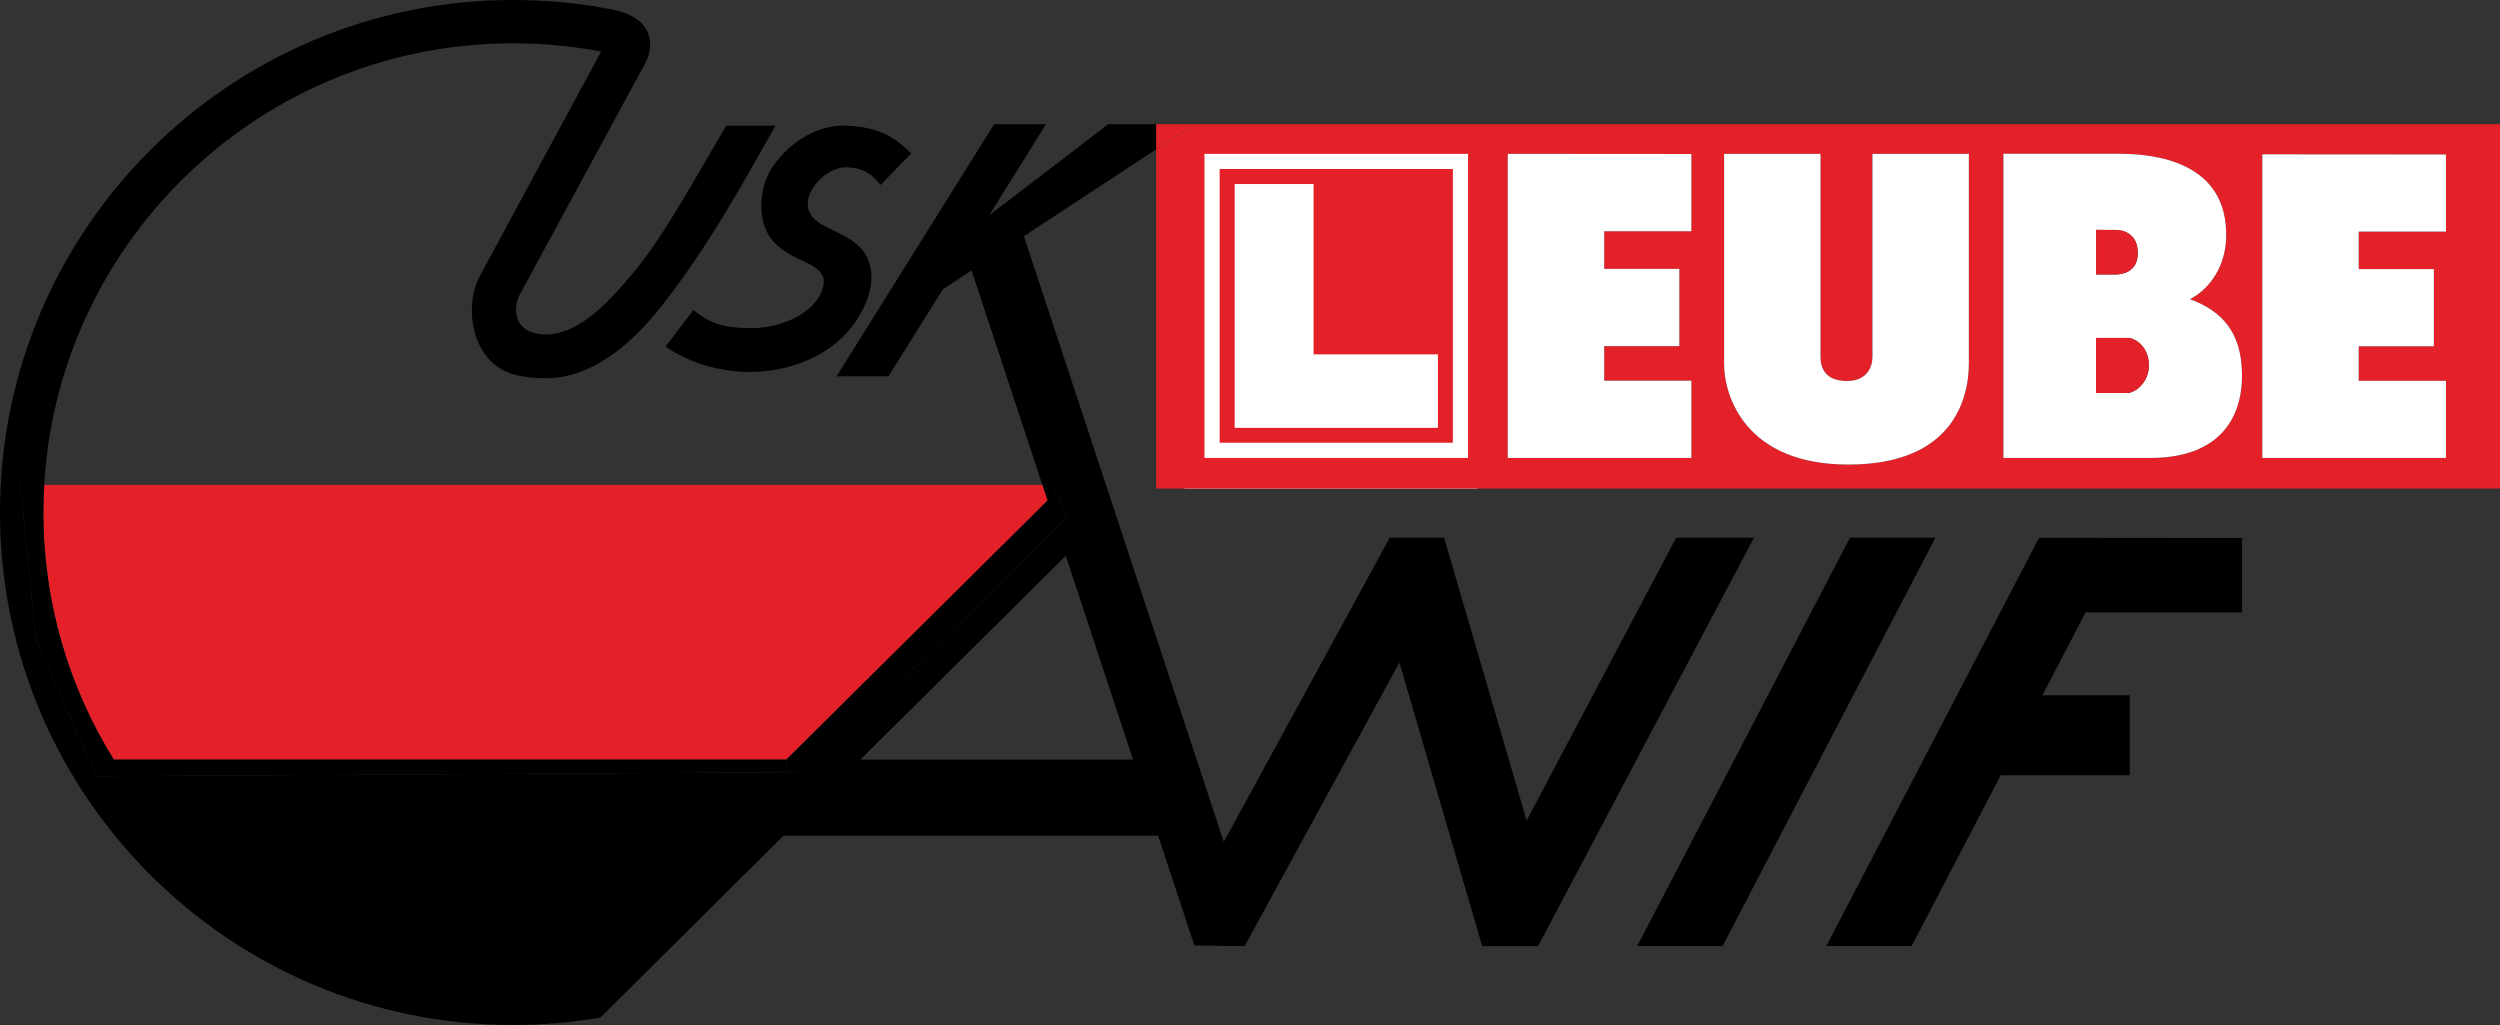 <?xml version="1.0" encoding="utf-8"?>
<!-- Generator: Adobe Illustrator 13.0.0, SVG Export Plug-In . SVG Version: 6.00 Build 14948)  -->
<!DOCTYPE svg PUBLIC "-//W3C//DTD SVG 1.0//EN" "http://www.w3.org/TR/2001/REC-SVG-20010904/DTD/svg10.dtd">
<svg version="1.0" id="Ebene_1" xmlns="http://www.w3.org/2000/svg" xmlns:xlink="http://www.w3.org/1999/xlink" x="0px" y="0px"
	 width="283.465px" height="116.22px" viewBox="0 0 283.465 116.22" enable-background="new 0 0 283.465 116.22"
	 xml:space="preserve">
<rect x="0" y="0" width="283.465" height="116.22" fill="#333333" stroke="none"/>
<rect x="134.317" y="15.192" fill="#FFFFFF" width="33.167" height="40.202"/>
<g id="XMLID_1_">
	<path fill="#E42129" d="M283.465,14.085v41.31H131.1v-38.47l4.325-2.84H283.465z M277.335,51.92v-8.745h-9.89V39.26h8.52v-8.745
		h-8.52V26.26h9.89v-8.745L256.516,17.5v34.42H277.335z M243.811,51.925c7.67,0,10.465-4.345,10.399-9.515
		c-0.06-4.7-2.215-7.135-5.899-8.485c2.42-1.275,4.035-3.9,4.104-7.015c0.205-8.675-8.271-9.476-12.19-9.476h-13.069v34.49H243.811z
		 M223.24,41.195v-23.75h-10.93v23.01c0,0.99-0.485,2.745-2.9,2.745c-2.42,0-2.99-1.45-2.99-2.745v-23.01h-10.93V41.3
		c0,3.555,2.375,11.395,14.13,11.375C221.37,52.66,223.24,45.295,223.24,41.195z M191.78,51.92v-8.76h-9.886v-3.915h8.521v-8.76
		h-8.521V26.22h9.886v-8.76l-20.82-0.015V51.92H191.78z M166.455,51.92V17.445H136.57V51.92H166.455z"/>
	<polygon fill="#FFFFFF" points="277.335,43.175 277.335,51.92 256.516,51.92 256.516,17.5 277.335,17.515 277.335,26.26 
		267.445,26.26 267.445,30.515 275.965,30.515 275.965,39.26 267.445,39.26 267.445,43.175 	"/>
	<polygon points="254.225,61 254.225,69.439 236.471,69.439 231.58,78.83 241.484,78.83 241.484,87.905 226.85,87.905 
		216.755,107.274 207.075,107.274 231.205,60.975 	"/>
	<path fill="#FFFFFF" d="M254.21,42.41c0.065,5.17-2.729,9.515-10.399,9.515h-16.655v-34.49h13.069c3.92,0,12.396,0.8,12.19,9.476
		c-0.069,3.115-1.685,5.74-4.104,7.015C251.995,35.275,254.15,37.71,254.21,42.41z M243.655,41.425c0-2.045-1.49-3.11-2.425-3.11
		h-3.565v6.245h3.565C241.99,44.56,243.655,43.465,243.655,41.425z M242.395,28.695c0-2.225-1.674-2.615-2.43-2.62l-2.3-0.01v5.056
		h2.245C240.5,31.12,242.395,30.92,242.395,28.695z"/>
	<path fill="#E42129" d="M241.23,38.314c0.935,0,2.425,1.065,2.425,3.11c0,2.04-1.665,3.135-2.425,3.135h-3.565v-6.245H241.23z"/>
	<path fill="#E42129" d="M239.965,26.075c0.756,0.005,2.43,0.395,2.43,2.62s-1.895,2.425-2.484,2.425h-2.245v-5.056L239.965,26.075z
		"/>
	<path fill="#FFFFFF" d="M223.24,17.445v23.75c0,4.1-1.87,11.465-13.62,11.48c-11.755,0.02-14.13-7.82-14.13-11.375V17.445h10.93
		v23.01c0,1.295,0.57,2.745,2.99,2.745c2.415,0,2.9-1.755,2.9-2.745v-23.01H223.24z"/>
	<polygon points="219.445,60.975 195.314,107.274 185.635,107.274 209.76,60.975 	"/>
	<path d="M198.87,60.975l-24.476,46.3h-6.334l-9.386-32.159l-17.55,32.159l-5.7-0.069l-4.11-12.455h-42.47l-20.77,20.625
		c-3.215,0.55-6.521,0.845-9.89,0.845C26.055,116.22,0,90.194,0,58.11C0,26.02,26.055,0,58.185,0c3.75,0,7.415,0.354,10.965,1.035
		c4.93,0.85,5.095,3.97,4.069,6.029l-14.26,26.29c-0.895,1.665-0.615,4.26,2.32,4.535c3.905,0.365,7.235-3.02,10.53-6.965
		c3.51-4.195,7.02-10.74,10.535-16.67h5.58c-3.825,6.75-7.55,13.61-12.85,20.365C67.74,43.965,61.9,43.1,59.065,42.64
		c-5.675-0.925-6.535-7.87-4.685-11.29L68.16,5.845c-3.23-0.615-6.565-0.935-9.975-0.935C29.825,4.91,6.63,27.06,5.01,54.975H2.305
		l1.771,17.47l6.85,15.57L89.15,87.56l2.5-0.015l29.345-28.9l-1.68-3.67h-1.125l-8.025-24.31L106.91,32.8l-6.17,9.87h-5.885
		l17.865-28.585h5.88l-6.44,10.33l13.5-10.33h5.44v2.84l-15.005,9.855l22.665,68.675l18.815-34.48h6.17L173.1,93.04l16.955-32.065
		H198.87z M128.47,86.125l-7.625-23.105L97.55,86.125H128.47z"/>
	<polygon fill="#FFFFFF" points="191.78,43.16 191.78,51.92 170.96,51.92 170.96,17.445 191.78,17.46 191.78,26.22 181.895,26.22 
		181.895,30.485 190.415,30.485 190.415,39.245 181.895,39.245 181.895,43.16 	"/>
	<path fill="#E42129" d="M164.734,19.165V50.2H138.29V19.165H164.734z M163.02,48.485V40.21h-14.104V20.885h-8.905v27.6H163.02z"/>
	<polygon fill="#FFFFFF" points="163.02,40.21 163.02,48.485 140.01,48.485 140.01,20.885 148.915,20.885 148.915,40.21 	"/>
	<polygon fill="#E42129" points="135.425,14.085 131.1,16.925 131.1,14.085 	"/>
	<polygon points="119.315,54.975 120.995,58.645 91.65,87.545 89.15,87.56 89.14,86.125 118.77,56.74 118.19,54.975 	"/>
	<path fill="#E42129" d="M118.19,54.975l0.58,1.765L89.14,86.125H12.9C7.84,77.984,4.915,68.39,4.915,58.11
		c0-1.05,0.03-2.095,0.095-3.135H118.19z"/>
	<path d="M103.315,17.395l-3.465,3.57c-1.26-1.58-2.325-1.915-3.835-1.995c-0.865-0.04-1.78,0.345-2.55,0.945
		c-1.725,1.335-3.005,3.89-0.395,5.47c1.439,0.87,3.615,1.5,4.814,3.1c1.195,1.595,1.47,4.32-0.665,7.67
		c-3.015,4.74-9.04,6.435-13.875,5.94c-3.16-0.33-5.604-1.28-7.88-2.785l3.15-4.149c2.365,1.895,4.12,1.99,6.31,2.045
		c3.476,0.085,7.62-1.62,8.405-4.675c0.72-2.79-3.525-2.63-5.72-5.235c-1.936-2.295-1.42-6.11-0.215-8.055
		c1.725-2.785,5.015-5.12,8.515-4.995C99.725,14.375,101.6,15.675,103.315,17.395z"/>
	<path d="M89.14,86.125l0.01,1.435l-78.226,0.455l-6.85-15.57l-1.771-17.47H5.01c-0.064,1.04-0.095,2.085-0.095,3.135
		c0,10.28,2.925,19.875,7.985,28.015H89.14z"/>
</g>
</svg>

